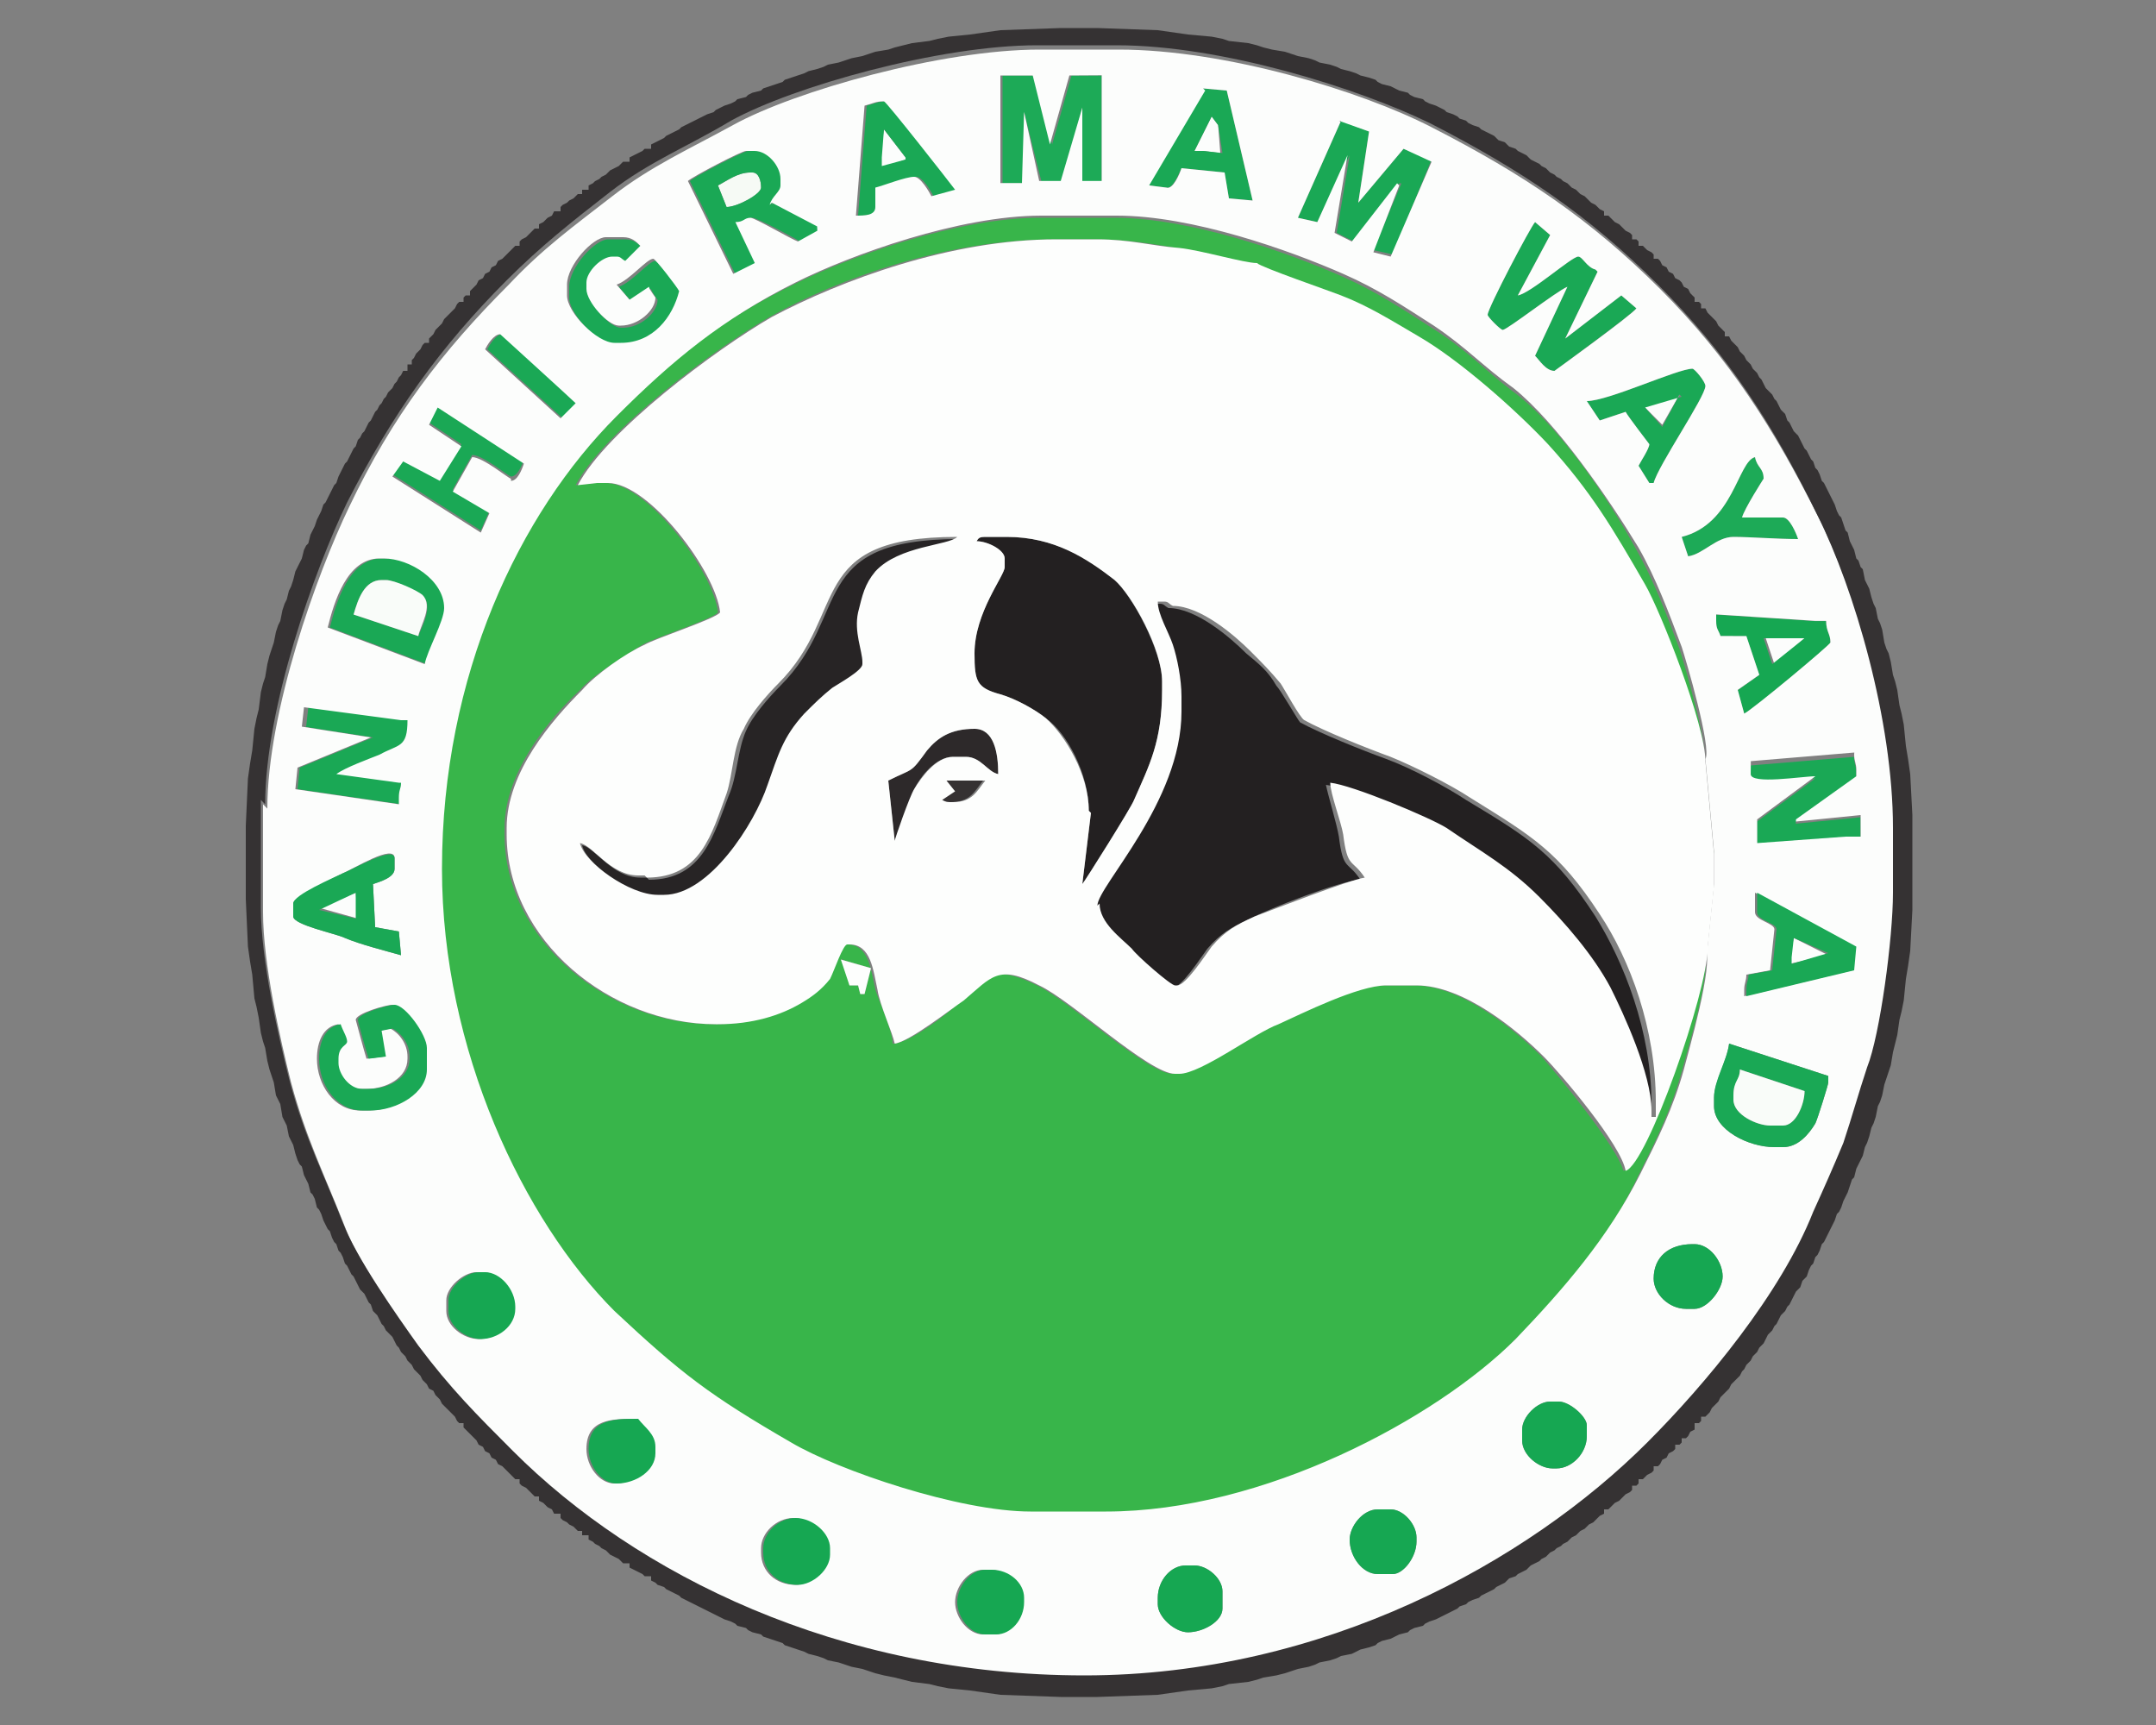 <?xml version="1.0" encoding="UTF-8"?>
<!DOCTYPE svg PUBLIC "-//W3C//DTD SVG 1.1//EN" "http://www.w3.org/Graphics/SVG/1.1/DTD/svg11.dtd">
<!-- Creator: CorelDRAW -->
<svg xmlns="http://www.w3.org/2000/svg" xml:space="preserve" width="1in" height="0.8in" style="shape-rendering:geometricPrecision; text-rendering:geometricPrecision; image-rendering:optimizeQuality; fill-rule:evenodd; clip-rule:evenodd"
viewBox="0 0 1 0.8"
 xmlns:xlink="http://www.w3.org/1999/xlink">
 <rect x="0" y="0" width="1" height="0.8" fill="#808080" stroke="none"/>
 <defs>
  <style type="text/css">
   <![CDATA[
    .fil7 {fill:#16A752}
    .fil2 {fill:#1AA855}
    .fil1 {fill:#1DAA57}
    .fil5 {fill:#232021}
    .fil10 {fill:#272425}
    .fil8 {fill:#2D292A}
    .fil9 {fill:#353132}
    .fil12 {fill:#353233}
    .fil4 {fill:#38B54A}
    .fil3 {fill:#F6FAF5}
    .fil6 {fill:#F9FCF9}
    .fil0 {fill:#FCFDFC}
    .fil11 {fill:#FDFEFD}
   ]]>
  </style>
 </defs>
 <g id="Layer_x0020_1">
  <g id="_93330664">
   <polygon id="_93410296" class="fil0" points="0.554,0.07 0.558,0.07 0.566,0.071 0.565,0.058 0.562,0.054 "/>
   <polygon id="_93410224" class="fil0" points="0.408,0.073 0.409,0.078 0.42,0.074 0.42,0.073 0.41,0.06 "/>
   <polygon id="_93410152" class="fil1" points="0.465,0.085 0.475,0.085 0.475,0.052 0.483,0.084 0.493,0.084 0.502,0.05 0.502,0.084 0.511,0.084 0.511,0.035 0.497,0.035 0.488,0.067 0.48,0.035 0.465,0.035 "/>
   <path id="_93410080" class="fil2" d="M0.41 0.06l0.01 0.013 0 0.001 -0.011 0.003 -0 -0.004 0.001 -0.013zm-0.008 -0.011l-0.004 0.051c0.004,-7.87402e-005 0.009,-0 0.009,-0.004l0 -0.009c0.004,-0.001 0.014,-0.005 0.018,-0.005 0.003,0 0.007,0.007 0.008,0.009l0.011 -0.003c-0.003,-0.004 -0.032,-0.041 -0.033,-0.041 -0.004,0 -0.005,0.001 -0.009,0.002z"/>
   <path id="_93410008" class="fil2" d="M0.562 0.054l0.003 0.004 0.002 0.013 -0.009 -0.001 -0.004 -0 0.008 -0.016zm-0.029 0.032l0.008 0.001c0.003,0.001 0.006,-0.007 0.007,-0.009l0.02 0.002 0.002 0.012 0.011 0.001 -0.012 -0.051 -0.011 -0.001 -0.026 0.044z"/>
   <path id="_93409936" class="fil3" d="M0.333 0.086l0.004 0.01c0.005,-0 0.016,-0.006 0.016,-0.009 0,-0.003 -0.001,-0.007 -0.004,-0.007l-0.001 0c-0.006,0 -0.011,0.004 -0.015,0.006z"/>
   <path id="_93388104" class="fil2" d="M0.333 0.086c0.004,-0.002 0.009,-0.006 0.015,-0.006l0.001 0c0.003,0 0.004,0.004 0.004,0.007 0,0.003 -0.011,0.009 -0.016,0.009l-0.004 -0.01zm-0.013 -0.002l0.021 0.043 0.01 -0.005 -0.009 -0.019c0.004,-0 0.004,-0.002 0.007,-0.002 0.002,0 0.019,0.009 0.022,0.011l0.009 -0.005 -9.84252e-005 -0.002 -0.021 -0.011 -0.001 0.001c0.001,-0.004 0.005,-0.006 0.005,-0.009l0 -0.003c0,-0.006 -0.006,-0.013 -0.012,-0.013l-0.004 0c-0.002,0 -0.025,0.012 -0.027,0.014z"/>
   <polygon id="_93388032" class="fil2" points="0.602,0.101 0.611,0.103 0.626,0.072 0.62,0.108 0.628,0.112 0.649,0.085 0.65,0.085 0.637,0.116 0.646,0.118 0.664,0.074 0.651,0.069 0.63,0.094 0.635,0.061 0.622,0.056 "/>
   <path id="_93387960" class="fil2" d="M0.69 0.146c0,0.001 0.006,0.007 0.007,0.007 0.002,0 0.025,-0.018 0.03,-0.02l-0.015 0.032c0.002,0.002 0.005,0.007 0.009,0.007 0,0 0.037,-0.027 0.038,-0.029l-0.007 -0.006 -0.026 0.02 0.015 -0.031 -0.001 -0.001c-0.004,-0.001 -0.006,-0.006 -0.008,-0.006 -0.003,0 -0.022,0.017 -0.028,0.018l0.015 -0.028 -0.007 -0.006c-0.002,0.002 -0.022,0.04 -0.022,0.043z"/>
   <path id="_93387888" class="fil2" d="M0.264 0.132l0 0.006c0,0.008 0.014,0.022 0.022,0.022l0.003 0c0.015,0 0.024,-0.012 0.027,-0.024 -0.001,-0.002 -0.011,-0.015 -0.012,-0.015 -0.003,0 -0.011,0.01 -0.017,0.012l0.006 0.007 0.009 -0.006c0,0.001 0.003,0.005 0.003,0.005 0,0.006 -0.008,0.013 -0.016,0.013l-0.001 0c-0.005,0 -0.015,-0.011 -0.015,-0.017l0 -0.003c0,-0.005 0.007,-0.012 0.012,-0.012l0.002 0c0.002,0 0.002,0.001 0.004,0.002l0.007 -0.007c-0.002,-0.002 -0.004,-0.004 -0.008,-0.004l-0.008 0c-0.006,0 -0.018,0.013 -0.018,0.022z"/>
   <path id="_93387816" class="fil2" d="M0.226 0.162l0.035 0.032 0.007 -0.007c-0.002,-0.002 -0.035,-0.032 -0.035,-0.032 -0.003,0 -0.006,0.005 -0.007,0.007z"/>
   <polygon id="_93387744" class="fil0" points="0.762,0.188 0.771,0.197 0.779,0.183 "/>
   <path id="_93387672" class="fil4" d="M0.39 0.445l0.014 0.004 -0.003 0.012 -0.002 -3.54331e-005 -0.001 -0.004 -0.004 -7.08661e-005 -0.003 -0.012zm0.401 -0.005c-0,0.02 -0.028,0.1 -0.038,0.103 -0.003,-0.011 -0.03,-0.044 -0.038,-0.053 -0.012,-0.012 -0.037,-0.033 -0.059,-0.033l-0.014 0c-0.013,0 -0.039,0.013 -0.05,0.018 -0.011,0.005 -0.036,0.023 -0.046,0.023l-0.002 0c-0.012,0 -0.048,-0.034 -0.063,-0.041 -0.02,-0.01 -0.023,-0.004 -0.035,0.007 -0.005,0.005 -0.024,0.02 -0.032,0.02 -0,-0.006 -0.006,-0.019 -0.008,-0.025 -0.002,-0.009 -0.003,-0.021 -0.013,-0.021l-0.001 0c-0.002,0 -0.006,0.012 -0.008,0.016 -0.003,0.005 -0.008,0.008 -0.013,0.011 -0.01,0.006 -0.023,0.01 -0.039,0.01l-0.001 0c-0.049,0 -0.097,-0.039 -0.097,-0.088l0 -0.003c0,-0.026 0.021,-0.051 0.035,-0.064 0.006,-0.007 0.021,-0.016 0.029,-0.021 0.005,-0.003 0.033,-0.012 0.035,-0.015 -0.002,-0.019 -0.033,-0.06 -0.052,-0.06l-0.005 -0 -0.009 0.001c0.013,-0.025 0.064,-0.063 0.09,-0.078 0.032,-0.018 0.083,-0.036 0.132,-0.036l0.019 0c0.015,0 0.025,0.002 0.038,0.004 0.01,0.001 0.03,0.007 0.036,0.007 0.002,0.002 0.034,0.013 0.039,0.015 0.013,0.005 0.024,0.012 0.036,0.019 0.019,0.011 0.046,0.034 0.06,0.05 0.02,0.022 0.03,0.039 0.045,0.065 0.007,0.012 0.028,0.065 0.028,0.082 0.003,-0.005 -0.009,-0.046 -0.011,-0.052 -0.006,-0.016 -0.012,-0.032 -0.02,-0.046 -0.013,-0.024 -0.037,-0.059 -0.058,-0.074 -0.013,-0.01 -0.021,-0.019 -0.037,-0.029 -0.014,-0.009 -0.026,-0.017 -0.042,-0.024 -0.025,-0.011 -0.07,-0.027 -0.105,-0.027l-0.035 0c-0.038,0 -0.088,0.018 -0.114,0.031 -0.035,0.017 -0.058,0.036 -0.083,0.062 -0.045,0.045 -0.081,0.12 -0.081,0.21 0,0.084 0.038,0.163 0.08,0.205 0.03,0.03 0.043,0.04 0.082,0.061 0.022,0.012 0.078,0.032 0.111,0.032l0.035 0c0.073,0 0.154,-0.043 0.19,-0.08 0.022,-0.022 0.044,-0.047 0.058,-0.077 0.008,-0.016 0.015,-0.03 0.02,-0.048 0.002,-0.008 0.015,-0.049 0.01,-0.056z"/>
   <path id="_93387600" class="fil2" d="M0.199 0.196l0.015 0.01 -0.01 0.016 -0.017 -0.009 -0.005 0.007 0.041 0.026 0.004 -0.009 -0.017 -0.01 0.009 -0.016c0.005,0 0.017,0.01 0.018,0.01 0.003,0 0.005,-0.005 0.006,-0.008l-0.04 -0.026 -0.004 0.008z"/>
   <path id="_93387528" class="fil2" d="M0.779 0.183l-0.008 0.015 -0.008 -0.009 0.017 -0.005zm-0.043 0.003l0.006 0.009 0.012 -0.004c0.001,0.002 0.011,0.015 0.011,0.015 0,0.002 -0.004,0.008 -0.005,0.01l0.005 0.008 0.002 0c0.002,-0.008 0.024,-0.04 0.024,-0.045 0,-0.002 -0.005,-0.008 -0.006,-0.008 -0.007,0 -0.039,0.015 -0.049,0.015z"/>
   <path id="_93387456" class="fil1" d="M0.78 0.249l0.003 0.009c0.007,-0.001 0.013,-0.009 0.021,-0.009 0.008,-0 0.02,0.001 0.03,0.001 -0.001,-0.003 -0.004,-0.01 -0.007,-0.01l-0.019 0c0.001,-0.004 0.01,-0.018 0.01,-0.018 0,-0.005 -0.003,-0.005 -0.004,-0.01 -0.008,0.002 -0.01,0.031 -0.034,0.037z"/>
   <path id="_93387384" class="fil5" d="M0.453 0.251c0.005,0 0.013,0.004 0.013,0.008l0 0.004c0,0.004 -0.014,0.021 -0.014,0.04 0,0.013 0.001,0.016 0.012,0.019 0.007,0.002 0.016,0.007 0.021,0.011 0.01,0.007 0.02,0.026 0.02,0.043l0.001 0.001 -0.004 0.033c0.001,-0.001 0.023,-0.036 0.024,-0.039 0.007,-0.016 0.013,-0.027 0.013,-0.051l0 -0.004c0,-0.014 -0.014,-0.04 -0.022,-0.047 -0.012,-0.01 -0.028,-0.02 -0.05,-0.02l-0.009 0c-0.003,0 -0.004,0 -0.005,0.002z"/>
   <path id="_93387312" class="fil2" d="M0.194 0.295l-0.03 -0.01c0.002,-0.007 0.005,-0.016 0.013,-0.016l0.002 0c0.004,0 0.014,0.005 0.017,0.007 0.005,0.005 -0,0.014 -0.002,0.019zm-0.041 -0.004l0.045 0.017c0.001,-0.006 0.009,-0.02 0.009,-0.026 0,-0.013 -0.016,-0.023 -0.028,-0.023l-0.002 0c-0.015,0 -0.021,0.02 -0.024,0.032z"/>
   <path id="_93387240" class="fil6" d="M0.194 0.295c0.001,-0.005 0.007,-0.014 0.002,-0.019 -0.002,-0.002 -0.013,-0.007 -0.017,-0.007l-0.002 0c-0.008,0 -0.011,0.009 -0.013,0.016l0.03 0.01z"/>
   <polygon id="_93356848" class="fil0" points="0.823,0.308 0.837,0.296 0.819,0.296 "/>
   <path id="_93356776" class="fil7" d="M0.819 0.296l0.018 -0 -0.015 0.012 -0.004 -0.012zm-0.023 -0.008c0,0.004 0.001,0.004 0.002,0.007l0.012 5.11811e-005 0.006 0.018 -0.01 0.007 0.003 0.011c0.004,-0.002 0.04,-0.032 0.04,-0.033 0,-0.004 -0.002,-0.005 -0.002,-0.01l-0.005 0 -0.046 -0.003 0 0.003z"/>
   <path id="_93356704" class="fil2" d="M0.141 0.337l0.032 0.005 -0.034 0.014 -0.001 0.01 0.048 0.007 0 -0.003c0,-0.003 0.001,-0.004 0.001,-0.007l-0.029 -0.004c0.003,-0.003 0.014,-0.007 0.02,-0.009 0.01,-0.004 0.013,-0.002 0.013,-0.016l-0.003 0 -0.045 -0.006 -0.001 0.009z"/>
   <path id="_93356632" class="fil8" d="M0.412 0.362l0.003 0.028c0,-0 0.008,-0.02 0.009,-0.024 0.003,-0.006 0.01,-0.015 0.018,-0.015l0.006 0c0.007,0 0.01,0.007 0.015,0.008 0,-0.01 -0.002,-0.021 -0.011,-0.021 -0.011,0 -0.017,0.004 -0.022,0.01 -0.008,0.011 -0.006,0.008 -0.018,0.014z"/>
   <path id="_93356560" class="fil9" d="M0.438 0.362l0.004 0.005 -0.006 0.004c0.002,0.001 0.002,0.001 0.005,0.001 0.009,0 0.011,-0.005 0.015,-0.01l-0.018 0z"/>
   <path id="_93356488" class="fil2" d="M0.812 0.354l-4.33071e-005 0.006c0,0.006 0.024,0.001 0.03,0.001l-0.027 0.02 3.93701e-006 0.011 0.041 -0.003 0.007 0 -1.9685e-005 -0.01 -0.03 0.003 -0 -0.001 0.028 -0.02 0 -0.003c0,-0.003 -0.001,-0.004 -0.001,-0.007l-0.048 0.004z"/>
   <path id="_93356416" class="fil10" d="M0.3 0.407l-0.003 0c-0.013,0 -0.021,-0.014 -0.027,-0.015 0.002,0.009 0.023,0.024 0.036,0.024l0.003 0c0.021,0 0.042,-0.033 0.048,-0.051 0.005,-0.015 0.006,-0.023 0.017,-0.033 0.005,-0.005 0.008,-0.008 0.013,-0.012 0.003,-0.002 0.014,-0.008 0.014,-0.011l0 -0.001c0,-0.005 -0.004,-0.014 -0.002,-0.023 0.002,-0.009 0.003,-0.014 0.008,-0.019 0.011,-0.013 0.033,-0.012 0.038,-0.016 -0.071,0 -0.05,0.035 -0.083,0.068 -0.005,0.005 -0.013,0.014 -0.016,0.021 -0.004,0.009 -0.004,0.021 -0.008,0.03 -0.007,0.018 -0.012,0.039 -0.037,0.039z"/>
   <path id="_93356344" class="fil5" d="M0.547 0.323l0 0.007c0,0.042 -0.039,0.081 -0.039,0.09 0,0.009 0.01,0.016 0.015,0.021 0.003,0.003 0.018,0.017 0.02,0.017l0.001 0c0.004,0 0.013,-0.014 0.016,-0.018 0.006,-0.007 0.011,-0.01 0.02,-0.014 0.007,-0.004 0.043,-0.018 0.051,-0.018 -0.006,-0.009 -0.008,-0.004 -0.01,-0.02 -0.001,-0.006 -0.005,-0.019 -0.006,-0.024 0.01,0.001 0.046,0.016 0.054,0.021 0.017,0.01 0.03,0.018 0.043,0.032 0.012,0.012 0.025,0.027 0.033,0.042 0.006,0.012 0.019,0.04 0.019,0.057l0 0.003 0.002 0 0 -0.007c0,-0.034 -0.013,-0.066 -0.026,-0.087 -0.019,-0.029 -0.03,-0.036 -0.06,-0.054 -0.009,-0.006 -0.026,-0.015 -0.037,-0.019 -0.011,-0.004 -0.031,-0.012 -0.04,-0.017 -0.001,-0.001 -0.009,-0.015 -0.011,-0.017 -0.004,-0.007 -0.008,-0.01 -0.014,-0.015 -0.007,-0.007 -0.023,-0.021 -0.036,-0.021 -0.002,-0.001 -0.002,-0.002 -0.004,-0.002l-0.003 0c0,0.005 0.005,0.014 0.007,0.02 0.002,0.006 0.004,0.016 0.004,0.024z"/>
   <polygon id="_93356272" class="fil0" points="0.148,0.421 0.166,0.426 0.165,0.414 "/>
   <path id="_93356200" class="fil0" d="M0.537 0.744l0 -0.003c0,-0.008 0.006,-0.015 0.013,-0.015l0.004 0c0.006,0 0.013,0.006 0.013,0.012l0 0.008c0,0.006 -0.009,0.011 -0.016,0.011 -0.006,0 -0.014,-0.007 -0.014,-0.013zm-0.094 -0.001c0,-0.007 0.006,-0.015 0.013,-0.015l0.003 0c0.008,0 0.015,0.006 0.015,0.013l0 0.002c0,0.008 -0.006,0.015 -0.013,0.015l-0.005 0c-0.007,0 -0.013,-0.008 -0.013,-0.015zm-0.09 -0.023l0 -0.002c0,-0.007 0.007,-0.014 0.015,-0.014 0.008,0 0.016,0.007 0.016,0.014l0 0.003c0,0.007 -0.008,0.014 -0.015,0.014 -0.009,0 -0.016,-0.006 -0.016,-0.015zm0.273 -0.006c0,-0.006 0.006,-0.014 0.013,-0.014l0.006 0c0.006,0 0.012,0.007 0.012,0.013l0 0.002c0,0.007 -0.006,0.015 -0.011,0.015l-0.007 0c-0.007,0 -0.013,-0.008 -0.013,-0.016zm-0.354 -0.042c0,-0.014 0.012,-0.014 0.023,-0.014 0.003,0.004 0.008,0.007 0.008,0.013l0 0.003c0,0.008 -0.009,0.014 -0.018,0.014 -0.007,0 -0.013,-0.008 -0.013,-0.016zm0.45 0.009l-0.002 0c-0.006,0 -0.014,-0.006 -0.014,-0.013l0 -0.005c0,-0.006 0.007,-0.013 0.013,-0.013l0.004 0c0.005,0 0.013,0.007 0.013,0.011l0 0.005c0,0.008 -0.007,0.015 -0.014,0.015zm-0.5 -0.06c-0.007,0 -0.015,-0.006 -0.015,-0.013l0 -0.005c0,-0.006 0.008,-0.013 0.014,-0.013l0.003 0c0.007,0 0.014,0.008 0.014,0.016l0 0.001c0,0.008 -0.008,0.014 -0.016,0.014zm0.564 -0.014l-0.004 0c-0.008,0 -0.015,-0.007 -0.015,-0.014 0,-0.01 0.007,-0.016 0.018,-0.016l0.001 0c0.007,0 0.013,0.008 0.013,0.015 0,0.006 -0.007,0.015 -0.013,0.015zm0.041 -0.075l-0.004 0c-0.012,0 -0.028,-0.008 -0.028,-0.019l0 -0.004c0,-0.007 0.006,-0.017 0.007,-0.025l0.046 0.015 0 0.003c0,0.001 -0.005,0.017 -0.006,0.019 -0.003,0.005 -0.008,0.011 -0.015,0.011zm-0.645 -0.066c0.005,0 0.015,0.014 0.015,0.02l0 0.01c0,0.011 -0.014,0.019 -0.026,0.019l-0.004 0c-0.012,0 -0.02,-0.012 -0.02,-0.024 0,-0.008 0.003,-0.015 0.01,-0.016 0.001,0.003 0.003,0.006 0.003,0.008 0,0.002 -0.004,0.002 -0.004,0.008l0 0.002c0,0.005 0.005,0.012 0.011,0.012l0.003 0c0.009,0 0.019,-0.005 0.019,-0.014l0 -0.001c0,-0.006 -0.004,-0.011 -0.008,-0.013l-0.005 0.001 0.002 0.012 -0.008 0.001c-0.001,-0.003 -0.005,-0.018 -0.005,-0.018 3.54331e-005,-0.003 0.014,-0.007 0.017,-0.007zm0.632 -0.043l0 -0.009 0.046 0.025 -0.001 0.011 -0.05 0.012 0 -0.003c0,-0.003 0.001,-0.004 0.001,-0.007l0.011 -0.002 0.002 -0.019c0,-0.003 -0.009,-0.004 -0.009,-0.008zm-0.641 -0.013l0.001 0.02 0.011 0.002 0.001 0.011c-0.007,-0.002 -0.019,-0.005 -0.026,-0.008 -0.004,-0.002 -0.024,-0.006 -0.024,-0.01l0 -0.006c0,-0.003 0.019,-0.012 0.023,-0.014 0.005,-0.002 0.024,-0.014 0.024,-0.007l0 0.005c0,0.004 -0.007,0.006 -0.01,0.007zm0.687 -0.06c0,0.003 0.001,0.004 0.001,0.007l0 0.003 -0.028 0.02 0 0.001 0.03 -0.003 1.9685e-005 0.01 -0.007 0 -0.041 0.003 -3.93701e-006 -0.011 0.027 -0.02c-0.006,-0 -0.03,0.004 -0.03,-0.001l4.33071e-005 -0.006 0.048 -0.004zm-0.069 0.09c0.004,0.007 -0.008,0.048 -0.01,0.056 -0.005,0.018 -0.012,0.032 -0.02,0.048 -0.015,0.03 -0.036,0.054 -0.058,0.077 -0.037,0.037 -0.117,0.08 -0.19,0.08l-0.035 0c-0.033,0 -0.089,-0.019 -0.111,-0.032 -0.038,-0.022 -0.051,-0.032 -0.082,-0.061 -0.042,-0.042 -0.08,-0.121 -0.08,-0.205 0,-0.09 0.036,-0.165 0.081,-0.21 0.026,-0.026 0.049,-0.045 0.083,-0.062 0.026,-0.013 0.076,-0.031 0.114,-0.031l0.035 0c0.035,0 0.08,0.016 0.105,0.027 0.016,0.007 0.028,0.015 0.042,0.024 0.015,0.01 0.023,0.019 0.037,0.029 0.02,0.016 0.044,0.051 0.058,0.074 0.008,0.014 0.014,0.03 0.02,0.046 0.002,0.006 0.014,0.047 0.011,0.052l0.004 0.043 0 0.015 -0.003 0.029zm-0.605 -0.077c-0,0.003 -0.001,0.003 -0.001,0.007l0 0.003 -0.048 -0.007 0.001 -0.01 0.034 -0.014 -0.032 -0.005 0.001 -0.009 0.045 0.006 0.003 -0c0,0.013 -0.004,0.011 -0.013,0.016 -0.005,0.002 -0.016,0.006 -0.02,0.009l0.029 0.004zm0.624 -0.068l-0.012 -5.11811e-005c-0.001,-0.003 -0.002,-0.003 -0.002,-0.007l0 -0.003 0.046 0.003 0.005 -0c0,0.005 0.002,0.006 0.002,0.01 0,0.001 -0.036,0.031 -0.04,0.033l-0.003 -0.011 0.01 -0.007 -0.006 -0.018zm-0.658 -0.004c0.003,-0.012 0.009,-0.032 0.024,-0.032l0.002 0c0.012,0 0.028,0.01 0.028,0.023 0,0.006 -0.008,0.02 -0.009,0.026l-0.045 -0.017zm0.628 -0.042c0.024,-0.006 0.026,-0.035 0.034,-0.037 0.001,0.005 0.004,0.005 0.004,0.01 0,0 -0.009,0.014 -0.01,0.018l0.019 0c0.003,0 0.006,0.007 0.007,0.01 -0.01,0 -0.022,-0.001 -0.03,-0.001 -0.008,0 -0.014,0.008 -0.021,0.009l-0.003 -0.009zm-0.543 -0.027c-0.001,0 -0.013,-0.01 -0.018,-0.01l-0.009 0.016 0.017 0.01 -0.004 0.009 -0.041 -0.026 0.005 -0.007 0.017 0.009 0.01 -0.016 -0.015 -0.01 0.004 -0.008 0.04 0.026c-0.001,0.003 -0.003,0.008 -0.006,0.008zm0.499 -0.036c0.01,-0 0.042,-0.015 0.049,-0.015 0.001,0 0.006,0.006 0.006,0.008 0,0.005 -0.022,0.037 -0.024,0.045l-0.002 0 -0.005 -0.008c0.001,-0.002 0.005,-0.008 0.005,-0.01 0,-0 -0.01,-0.013 -0.011,-0.015l-0.012 0.004 -0.006 -0.009zm-0.511 -0.024c0.001,-0.002 0.004,-0.007 0.007,-0.007 0,0 0.033,0.03 0.035,0.032l-0.007 0.007 -0.035 -0.032zm0.038 -0.03c0,-0.009 0.012,-0.022 0.018,-0.022l0.008 0c0.004,0 0.006,0.002 0.008,0.004l-0.007 0.007c-0.002,-0.001 -0.002,-0.002 -0.004,-0.002l-0.002 0c-0.005,0 -0.012,0.007 -0.012,0.012l0 0.003c0,0.006 0.01,0.017 0.015,0.017l0.001 0c0.008,0 0.016,-0.007 0.016,-0.013 0,-8.66142e-005 -0.003,-0.004 -0.003,-0.005l-0.009 0.006 -0.006 -0.007c0.006,-0.002 0.014,-0.012 0.017,-0.012 0.001,0 0.011,0.013 0.012,0.015 -0.003,0.012 -0.012,0.024 -0.027,0.024l-0.003 0c-0.008,0 -0.022,-0.014 -0.022,-0.022l0 -0.006zm0.427 0.014c0,-0.003 0.02,-0.041 0.022,-0.043l0.007 0.006 -0.015 0.028c0.006,-0.001 0.025,-0.018 0.028,-0.018 0.002,0 0.004,0.005 0.008,0.006l0.001 0.001 -0.015 0.031 0.026 -0.02 0.007 0.006c-0.002,0.003 -0.038,0.029 -0.038,0.029 -0.004,0 -0.007,-0.005 -0.009,-0.007l0.015 -0.032c-0.005,0.002 -0.028,0.02 -0.03,0.02 -0.001,0 -0.007,-0.006 -0.007,-0.007zm-0.371 -0.062c0.002,-0.002 0.025,-0.014 0.027,-0.014l0.004 0c0.006,0 0.012,0.007 0.012,0.013l0 0.003c0,0.003 -0.004,0.005 -0.005,0.009l0.001 -0.001 0.021 0.011 9.84252e-005 0.002 -0.009 0.005c-0.003,-0.001 -0.02,-0.011 -0.022,-0.011 -0.003,0 -0.003,0.002 -0.007,0.002l0.009 0.019 -0.01 0.005 -0.021 -0.043zm0.082 -0.035c0.004,-0.001 0.005,-0.002 0.009,-0.002 0.001,0 0.03,0.037 0.033,0.041l-0.011 0.003c-0.001,-0.002 -0.005,-0.009 -0.008,-0.009 -0.004,0 -0.014,0.004 -0.018,0.005l0 0.009c0,0.004 -0.005,0.004 -0.009,0.004l0.004 -0.051zm0.157 -0.008l0.011 0.001 0.012 0.051 -0.011 -0.001 -0.002 -0.012 -0.02 -0.002c-0.001,0.003 -0.004,0.01 -0.007,0.009l-0.008 -0.001 0.026 -0.044zm0.063 0.015l0.014 0.005 -0.005 0.033 0.021 -0.025 0.013 0.006 -0.019 0.044 -0.008 -0.002 0.012 -0.031 -0.001 -0.001 -0.021 0.027 -0.008 -0.004 0.006 -0.036 -0.014 0.031 -0.009 -0.002 0.02 -0.045zm-0.157 -0.021l0.015 0 0.008 0.032 0.009 -0.032 0.015 -9.05512e-005 0 0.049 -0.009 0 0 -0.034 -0.01 0.034 -0.01 0 -0.007 -0.032 -0.001 0.033 -0.01 0 0 -0.05zm-0.342 0.338l0 0.05c0,0.024 0.008,0.059 0.013,0.079 0.007,0.026 0.016,0.044 0.025,0.067 0.006,0.016 0.025,0.043 0.035,0.057 0.015,0.02 0.027,0.032 0.044,0.049 0.057,0.057 0.151,0.104 0.265,0.104 0.11,0 0.205,-0.053 0.261,-0.108 0.027,-0.027 0.061,-0.069 0.077,-0.107 0.005,-0.011 0.009,-0.021 0.014,-0.032 0.004,-0.011 0.007,-0.023 0.011,-0.035 0.006,-0.015 0.012,-0.06 0.012,-0.081l0 -0.03c0,-0.05 -0.018,-0.111 -0.035,-0.145 -0.021,-0.042 -0.042,-0.075 -0.074,-0.107 -0.032,-0.032 -0.063,-0.053 -0.106,-0.075 -0.033,-0.017 -0.096,-0.036 -0.145,-0.036l-0.037 0c-0.045,0 -0.113,0.019 -0.142,0.035 -0.02,0.011 -0.038,0.019 -0.056,0.033 -0.018,0.014 -0.032,0.024 -0.048,0.041 -0.031,0.031 -0.054,0.061 -0.074,0.103 -0.015,0.031 -0.038,0.095 -0.038,0.14z"/>
   <path id="_93356128" class="fil2" d="M0.165 0.414l0 0.012 -0.017 -0.004 0.017 -0.008zm0.008 -0.004c0.003,-0.001 0.01,-0.003 0.01,-0.007l0 -0.005c0,-0.006 -0.019,0.005 -0.024,0.007 -0.004,0.002 -0.023,0.01 -0.023,0.014l0 0.006c0,0.004 0.02,0.008 0.024,0.01 0.007,0.003 0.019,0.006 0.026,0.008l-0.001 -0.011 -0.011 -0.002 -0.001 -0.02z"/>
   <polygon id="_93356056" class="fil0" points="0.83,0.444 0.83,0.447 0.848,0.443 0.832,0.435 "/>
   <path id="_93355984" class="fil2" d="M0.832 0.435l0.016 0.007 -0.017 0.005 -0 -0.003 0.001 -0.009zm-0.021 0.017c-0,0.003 -0.001,0.003 -0.001,0.007l0 0.003 0.05 -0.012 0.001 -0.011 -0.046 -0.025 -0 0.009c0,0.004 0.009,0.005 0.009,0.008l-0.002 0.019 -0.011 0.002z"/>
   <polygon id="_93355912" class="fil11" points="0.39,0.445 0.394,0.457 0.398,0.457 0.399,0.461 0.401,0.461 0.404,0.449 "/>
   <path id="_93331552" class="fil2" d="M0.827 0.522l-0.006 0c-0.006,0 -0.017,-0.005 -0.017,-0.012l0 -0.002c0,-0.006 0.003,-0.007 0.003,-0.012l0.03 0.01c-0,0.006 -0.004,0.016 -0.01,0.016zm0 0.01c0.007,0 0.012,-0.006 0.015,-0.011 0.001,-0.002 0.006,-0.018 0.006,-0.019l0 -0.003 -0.046 -0.015c-0.001,0.008 -0.007,0.017 -0.007,0.025l0 0.004c0,0.011 0.016,0.019 0.028,0.019l0.004 0z"/>
   <path id="_93331480" class="fil2" d="M0.157 0.493l0 -0.002c0,-0.006 0.004,-0.006 0.004,-0.008 0,-0.002 -0.002,-0.005 -0.003,-0.008 -0.007,0.001 -0.01,0.008 -0.01,0.016 0,0.012 0.008,0.024 0.02,0.024l0.004 0c0.012,0 0.026,-0.008 0.026,-0.019l0 -0.01c0,-0.006 -0.01,-0.02 -0.015,-0.02 -0.003,0 -0.017,0.004 -0.017,0.007 -7.87402e-006,0.001 0.004,0.015 0.005,0.018l0.008 -0.001 -0.002 -0.012 0.005 -0.001c0.004,0.002 0.008,0.007 0.008,0.013l0 0.001c0,0.009 -0.01,0.014 -0.019,0.014l-0.003 0c-0.006,0 -0.011,-0.007 -0.011,-0.012z"/>
   <path id="_93331408" class="fil11" d="M0.457 0.362c-0.004,0.005 -0.006,0.01 -0.015,0.01 -0.003,0 -0.003,-0 -0.005,-0.001l0.006 -0.004 -0.004 -0.005 0.018 -0zm-0.045 0c0.012,-0.006 0.01,-0.003 0.018,-0.014 0.005,-0.006 0.011,-0.01 0.022,-0.01 0.009,0 0.011,0.011 0.011,0.021 -0.005,-0.001 -0.008,-0.008 -0.015,-0.008l-0.006 0c-0.008,0 -0.015,0.01 -0.018,0.015 -0.002,0.003 -0.009,0.023 -0.009,0.024l-0.003 -0.028zm0.097 0.058c0,-0.009 0.039,-0.048 0.039,-0.09l0 -0.007c0,-0.008 -0.002,-0.018 -0.004,-0.024 -0.002,-0.006 -0.007,-0.014 -0.007,-0.02l0.003 0c0.002,0 0.002,0.001 0.004,0.002 0.013,0 0.029,0.014 0.036,0.021 0.005,0.005 0.009,0.009 0.014,0.015 0.002,0.003 0.009,0.016 0.011,0.017 0.009,0.005 0.029,0.013 0.04,0.017 0.01,0.004 0.028,0.013 0.037,0.019 0.029,0.018 0.041,0.025 0.06,0.054 0.014,0.021 0.026,0.053 0.026,0.087l0 0.007 -0.002 0 0 -0.003c0,-0.017 -0.013,-0.045 -0.019,-0.057 -0.008,-0.015 -0.021,-0.03 -0.033,-0.042 -0.014,-0.014 -0.027,-0.021 -0.043,-0.032 -0.008,-0.005 -0.044,-0.02 -0.054,-0.021 0,0.005 0.005,0.018 0.006,0.024 0.002,0.016 0.004,0.011 0.01,0.02 -0.007,0.001 -0.043,0.015 -0.051,0.018 -0.009,0.004 -0.014,0.007 -0.02,0.014 -0.003,0.004 -0.012,0.018 -0.016,0.018l-0.001 0c-0.002,0 -0.018,-0.014 -0.02,-0.017 -0.005,-0.005 -0.015,-0.012 -0.015,-0.021zm-0.043 -0.161c0,-0.004 -0.008,-0.008 -0.013,-0.008 0.001,-0.002 0.002,-0.002 0.005,-0.002l0.009 0c0.022,0 0.037,0.01 0.05,0.02 0.008,0.007 0.022,0.032 0.022,0.047l0 0.004c0,0.024 -0.006,0.035 -0.013,0.051 -0.001,0.003 -0.023,0.038 -0.024,0.039l0.004 -0.033 -0.001 -0.001c0,-0.017 -0.011,-0.035 -0.02,-0.043 -0.005,-0.004 -0.014,-0.009 -0.021,-0.011 -0.011,-0.003 -0.012,-0.006 -0.012,-0.019 0,-0.019 0.014,-0.036 0.014,-0.04l0 -0.004zm-0.166 0.148c0.025,0 0.03,-0.02 0.037,-0.039 0.003,-0.009 0.003,-0.022 0.008,-0.03 0.003,-0.007 0.011,-0.016 0.016,-0.021 0.033,-0.033 0.012,-0.068 0.083,-0.068 -0.004,0.004 -0.027,0.004 -0.038,0.016 -0.005,0.006 -0.006,0.011 -0.008,0.019 -0.002,0.009 0.002,0.018 0.002,0.023l0 0.001c0,0.003 -0.011,0.009 -0.014,0.011 -0.005,0.004 -0.008,0.007 -0.013,0.012 -0.01,0.011 -0.012,0.019 -0.017,0.033 -0.006,0.018 -0.027,0.051 -0.048,0.051l-0.003 0c-0.013,0 -0.034,-0.015 -0.036,-0.024 0.006,0.001 0.014,0.015 0.027,0.015l0.003 0zm0.492 0.033l0.003 -0.029 -0 -0.015 -0.004 -0.043c-0,-0.017 -0.021,-0.07 -0.028,-0.082 -0.015,-0.026 -0.025,-0.043 -0.045,-0.065 -0.015,-0.016 -0.041,-0.039 -0.06,-0.05 -0.012,-0.007 -0.023,-0.014 -0.036,-0.019 -0.005,-0.002 -0.037,-0.013 -0.039,-0.015 -0.006,0 -0.026,-0.006 -0.036,-0.007 -0.013,-0.001 -0.023,-0.004 -0.038,-0.004l-0.019 0c-0.049,0 -0.1,0.019 -0.132,0.036 -0.026,0.015 -0.077,0.053 -0.09,0.078l0.009 -0.001 0.005 0c0.019,0 0.05,0.041 0.052,0.06 -0.002,0.003 -0.03,0.012 -0.035,0.015 -0.009,0.004 -0.023,0.014 -0.029,0.021 -0.014,0.014 -0.035,0.038 -0.035,0.064l0 0.003c0,0.049 0.048,0.088 0.097,0.088l0.001 0c0.016,0 0.029,-0.004 0.039,-0.01 0.005,-0.003 0.009,-0.006 0.013,-0.011 0.002,-0.004 0.006,-0.016 0.008,-0.016l0.001 0c0.01,0 0.011,0.012 0.013,0.021 0.001,0.007 0.007,0.02 0.008,0.025 0.007,-0.001 0.026,-0.016 0.032,-0.02 0.013,-0.011 0.016,-0.017 0.035,-0.007 0.015,0.007 0.051,0.041 0.063,0.041l0.002 0c0.01,0 0.035,-0.019 0.046,-0.023 0.011,-0.005 0.037,-0.018 0.05,-0.018l0.014 0c0.022,0 0.047,0.021 0.059,0.033 0.008,0.008 0.036,0.041 0.038,0.053 0.01,-0.003 0.038,-0.083 0.038,-0.103z"/>
   <path id="_93331336" class="fil6" d="M0.827 0.522c0.006,0 0.01,-0.01 0.01,-0.016l-0.03 -0.01c-0,0.005 -0.003,0.005 -0.003,0.012l0 0.002c0,0.007 0.011,0.012 0.017,0.012l0.006 0z"/>
   <path id="_93331264" class="fil7" d="M0.786 0.607c0.006,0 0.013,-0.009 0.013,-0.015 0,-0.007 -0.006,-0.015 -0.013,-0.015l-0.001 0c-0.011,0 -0.018,0.006 -0.018,0.016 0,0.007 0.007,0.014 0.015,0.014l0.004 0z"/>
   <path id="_93331192" class="fil7" d="M0.223 0.621c0.008,0 0.016,-0.006 0.016,-0.014l0 -0.001c0,-0.008 -0.007,-0.016 -0.014,-0.016l-0.003 0c-0.006,0 -0.014,0.007 -0.014,0.013l0 0.005c0,0.007 0.008,0.013 0.015,0.013z"/>
   <path id="_93331120" class="fil7" d="M0.273 0.672c0,0.008 0.006,0.016 0.013,0.016 0.009,0 0.018,-0.006 0.018,-0.014l0 -0.003c0,-0.006 -0.005,-0.009 -0.008,-0.013 -0.011,0 -0.023,-0 -0.023,0.014z"/>
   <path id="_93331048" class="fil7" d="M0.722 0.681c0.007,0 0.014,-0.007 0.014,-0.015l0 -0.005c0,-0.004 -0.008,-0.011 -0.013,-0.011l-0.004 0c-0.006,0 -0.013,0.007 -0.013,0.013l0 0.005c0,0.007 0.008,0.013 0.014,0.013l0.002 0z"/>
   <path id="_93330976" class="fil7" d="M0.626 0.714c0,0.008 0.006,0.016 0.013,0.016l0.007 0c0.005,0 0.011,-0.008 0.011,-0.015l0 -0.002c0,-0.006 -0.006,-0.013 -0.012,-0.013l-0.006 0c-0.007,0 -0.013,0.008 -0.013,0.014z"/>
   <path id="_93330904" class="fil7" d="M0.354 0.72c0,0.009 0.007,0.015 0.016,0.015 0.007,0 0.015,-0.007 0.015,-0.014l0 -0.003c0,-0.007 -0.008,-0.014 -0.016,-0.014 -0.008,0 -0.015,0.007 -0.015,0.014l0 0.002z"/>
   <path id="_93330832" class="fil7" d="M0.537 0.744c0,0.006 0.008,0.013 0.014,0.013 0.007,0 0.016,-0.005 0.016,-0.011l0 -0.008c0,-0.006 -0.007,-0.012 -0.013,-0.012l-0.004 0c-0.007,0 -0.013,0.007 -0.013,0.015l0 0.003z"/>
   <path id="_93330760" class="fil7" d="M0.444 0.743c0,0.007 0.006,0.015 0.013,0.015l0.005 0c0.007,0 0.013,-0.007 0.013,-0.015l0 -0.002c0,-0.007 -0.007,-0.013 -0.015,-0.013l-0.003 0c-0.007,0 -0.013,0.008 -0.013,0.015z"/>
   <path id="_93330688" class="fil12" d="M0.123 0.373c0,-0.045 0.023,-0.109 0.038,-0.14 0.021,-0.041 0.043,-0.072 0.074,-0.103 0.016,-0.016 0.03,-0.027 0.048,-0.041 0.018,-0.014 0.036,-0.021 0.056,-0.033 0.029,-0.016 0.097,-0.035 0.142,-0.035l0.037 0c0.049,0 0.112,0.02 0.145,0.036 0.043,0.022 0.074,0.043 0.106,0.075 0.032,0.032 0.053,0.064 0.074,0.107 0.017,0.034 0.035,0.095 0.035,0.145l0 0.03c0,0.021 -0.006,0.066 -0.012,0.081 -0.004,0.012 -0.007,0.023 -0.011,0.035 -0.005,0.012 -0.009,0.021 -0.014,0.032 -0.015,0.038 -0.05,0.08 -0.077,0.107 -0.055,0.055 -0.15,0.108 -0.261,0.108 -0.114,0 -0.208,-0.047 -0.265,-0.104 -0.017,-0.017 -0.029,-0.029 -0.044,-0.049 -0.01,-0.014 -0.029,-0.041 -0.035,-0.057 -0.009,-0.023 -0.018,-0.04 -0.025,-0.067 -0.005,-0.02 -0.013,-0.055 -0.013,-0.079l0 -0.05zm0.341 -0.359l-0.007 0.001 -0.007 0.001 -0.01 0.001 -0.005 0.001 -0.004 0.001 -0.008 0.001 -0.004 0.001 -0.004 0.001 -0.003 0.001 -0.006 0.001 -0.003 0.001 -0.003 0.001 -0.005 0.001 -0.003 0.001 -0.003 0.001 -0.005 0.001 -0.002 0.001 -0.003 0.001 -0.004 0.001 -0.002 0.001 -0.003 0.001 -0.003 0.001 -0.003 0.001 -0.001 0.001 -0.003 0.001 -0.003 0.001 -0.003 0.001 -0.001 0.001 -0.004 0.001 -0.002 0.001 -0.001 0.001 -0.004 0.001 -0.001 0.001 -0.002 0.001 -0.003 0.001 -0.002 0.001 -0.002 0.001 -0.001 0.001 -0.003 0.001 -0.002 0.001 -0.002 0.001 -0.002 0.001 -0.002 0.001 -0.002 0.001 -0.002 0.001 -0.001 0.001 -0.002 0.001 -0.002 0.001 -0.002 0.001 -0.001 0.001 -0.002 0.001 -0.002 0.001 -0.002 0.001 0 0.002 -0.003 0 -0.001 0.001 -0.002 0.001 -0.002 0.001 -0.002 0.001 0 0.002 -0.003 0 -0.001 0.001 -0.001 0.001 -0.002 0.001 -0.002 0.001 -0.001 0.001 -0.001 0.001 -0.002 0.001 -0.001 0.001 -0.002 0.001 -0.001 0.001 -0.002 0.001 0 0.002 -0.003 0 0 0.002 -0.002 0 -0.001 0.001 -0.001 0.001 -0.002 0.001 -0.001 0.001 -0.002 0.001 -0.001 0.001 0 0.002 -0.003 0 -0.001 0.002 -0.002 0.001 -0.001 0.001 -0.001 0.001 -0.002 0.001 0 0.002 -0.002 0 -0.001 0.001 -0.001 0.001 -0.001 0.001 -0.001 0.001 -0.002 0.001 -0.001 0.001 0 0.002 -0.002 0 -0.001 0.001 -0.001 0.001 -0.001 0.001 -0.001 0.001 -0.001 0.001 -0.001 0.001 -0.002 0.001 -0.001 0.002 -0.002 0.001 -0.001 0.002 -0.002 0.001 -0.001 0.002 -0.002 0.001 -0.001 0.002 -0.001 0.001 -0.001 0.001 -0.001 0.001 0 0.002 -0.002 0 -0.001 0.001 0 0.002 -0.002 0 -0.001 0.001 -0.001 0.002 -0.001 0.001 -0.001 0.001 -0.001 0.001 -0.001 0.001 -0.001 0.001 -0.001 0.002 -0.001 0.001 -0.001 0.001 -0.001 0.001 -0.001 0.002 -0.001 0.001 -0.001 0.001 0 0.002 -0.002 0 -0.001 0.001 -0.001 0.002 -0.001 0.001 -0.001 0.001 -0.001 0.002 -0.001 0.001 0 0.002 -0.002 0 0 0.003 -0.002 0 -0.001 0.002 -0.001 0.001 -0.001 0.002 -0.001 0.001 -0.001 0.002 -0.001 0.001 -0.001 0.001 -0.001 0.002 -0.001 0.001 -0.001 0.002 -0.001 0.001 -0.001 0.002 -0.001 0.001 -0.001 0.002 -0.001 0.002 -0.001 0.001 -0.001 0.002 -0.001 0.002 -0.001 0.001 -0.001 0.002 -0.001 0.001 -0.001 0.003 -0.001 0.001 -0.001 0.002 -0.001 0.002 -0.001 0.002 -0.001 0.001 -0.001 0.002 -0.001 0.002 -0.001 0.002 -0.001 0.003 -0.001 0.001 -0.001 0.002 -0.001 0.002 -0.001 0.002 -0.001 0.002 -0.001 0.001 -0.001 0.003 -0.001 0.002 -0.001 0.002 -0.001 0.003 -0.001 0.002 -0.001 0.002 -0.001 0.004 -0.001 0.001 -0.001 0.002 -0.001 0.004 -0.001 0.002 -0.001 0.002 -0.001 0.002 -0.001 0.004 -0.001 0.003 -0.001 0.002 -0.001 0.004 -0.001 0.002 -0.001 0.003 -0.001 0.005 -0.001 0.002 -0.001 0.003 -0.001 0.005 -0.001 0.003 -0.001 0.003 -0.001 0.004 -0.001 0.006 -0.001 0.003 -0.001 0.004 -0.001 0.008 -0.001 0.004 -0.001 0.005 -0.001 0.01 -0.001 0.006 -0.001 0.007 -0.001 0.022 0 0.034 0.001 0.022 0.001 0.007 0.001 0.006 0.001 0.011 0.001 0.004 0.001 0.005 0.001 0.007 0.001 0.004 0.001 0.003 0.001 0.006 0.001 0.004 0.001 0.003 0.001 0.003 0.001 0.006 0.001 0.002 0.001 0.002 0.001 0.006 0.001 0.002 0.001 0.002 0.001 0.005 0.001 0.002 0.001 0.002 0.001 0.004 0.001 0.003 0.001 0.002 0.001 0.001 0.001 0.004 0.001 0.002 0.001 0.002 0.001 0.004 0.001 0.001 0.001 0.002 0.001 0.004 0.001 0.001 0.001 0.002 0.001 0.003 0.001 0.002 0.001 0.002 0.001 0.001 0.001 0.003 0.001 0.002 0.001 0.001 0.001 0.003 0.001 0.001 0.001 0.002 0.001 0.003 0.001 0.001 0.001 0.002 0.001 0.002 0.001 0.001 0.001 0.002 0.001 0.002 0.001 0.002 0.001 0.001 0.001 0.001 0.001 0.002 0.001 0.002 0.001 0.001 0.001 0.003 0.001 0.001 0.001 0.001 0.001 0.002 0.001 0.002 0.001 0.001 0.001 0.002 0.001 0.001 0.001 0.001 0.001 0.001 0.001 0.002 0.001 0.002 0.001 0.001 0.001 0.002 0.001 0.001 0.001 0.001 0.001 0.002 0.001 0.001 0.001 0.001 0.001 0.002 0.001 0.001 0.001 0.001 0.001 0.001 0.001 0.002 0.001 0.001 0.001 0.001 0.001 0.002 0.002 0.001 0.001 0.002 0.001 0.001 0.001 0.001 0.001 0.002 0.001 0.001 0.001 0.001 0.001 0.001 0.001 0.001 0.001 0.001 0.001 0.001 0.001 0.002 0.001 0.001 0.002 0 0 0.002 0.001 0.001 0.001 0.001 0.001 0.001 0.001 0.001 0.001 0.001 0.001 0.001 0.001 0.002 0.002 0.001 0.001 0.002 0.002 0.001 0.001 0.002 0.002 0.001 0.001 0.002 0.002 0.001 0.001 0.001 0.001 0.001 0.001 0.001 0.001 0.001 0.001 0.001 0.001 0.001 0.002 0 0 0.002 0.001 0.001 0.002 0.001 0.001 0.001 0.001 0.001 0.001 0.001 0.001 0.001 0.002 0 0 0.002 0.002 0.001 0.001 0.001 0.001 0.001 0.002 0.001 0.001 0.002 0.003 0 0 0.002 0.001 0.001 0.002 0.001 0.001 0.001 0.002 0.001 0.001 0.001 0.001 0.001 0.002 0 0 0.002 0.003 0 0 0.002 0.002 0.001 0.001 0.001 0.002 0.001 0.001 0.001 0.002 0.001 0.001 0.001 0.001 0.001 0.002 0.001 0.002 0.001 0.001 0.001 0.001 0.001 0.003 0 0 0.002 0.002 0.001 0.002 0.001 0.002 0.001 0.001 0.001 0.003 0 0 0.002 0.002 0.001 0.001 0.001 0.003 0.001 0.001 0.001 0.002 0.001 0.002 0.001 0.002 0.001 0.001 0.001 0.002 0.001 0.002 0.001 0.002 0.001 0.002 0.001 0.002 0.001 0.002 0.001 0.002 0.001 0.002 0.001 0.002 0.001 0.002 0.001 0.003 0.001 0.002 0.001 0.001 0.001 0.004 0.001 0.001 0.001 0.002 0.001 0.004 0.001 0.001 0.001 0.003 0.001 0.003 0.001 0.003 0.001 0.001 0.001 0.003 0.001 0.003 0.001 0.003 0.001 0.002 0.001 0.004 0.001 0.003 0.001 0.002 0.001 0.005 0.001 0.003 0.001 0.003 0.001 0.005 0.001 0.003 0.001 0.003 0.001 0.004 0.001 0.005 0.001 0.004 0.001 0.004 0.001 0.008 0.001 0.004 0.001 0.005 0.001 0.01 0.001 0.007 0.001 0.007 0.001 0.028 0.001 0.017 0 0.028 -0.001 0.007 -0.001 0.007 -0.001 0.011 -0.001 0.005 -0.001 0.003 -0.001 0.009 -0.001 0.004 -0.001 0.003 -0.001 0.006 -0.001 0.004 -0.001 0.003 -0.001 0.003 -0.001 0.005 -0.001 0.003 -0.001 0.002 -0.001 0.005 -0.001 0.003 -0.001 0.002 -0.001 0.005 -0.001 0.002 -0.001 0.002 -0.001 0.004 -0.001 0.003 -0.001 0.001 -0.001 0.002 -0.001 0.004 -0.001 0.002 -0.001 0.002 -0.001 0.004 -0.001 0.001 -0.001 0.002 -0.001 0.004 -0.001 0.001 -0.001 0.002 -0.001 0.003 -0.001 0.002 -0.001 0.002 -0.001 0.002 -0.001 0.002 -0.001 0.002 -0.001 0.001 -0.001 0.003 -0.001 0.001 -0.001 0.002 -0.001 0.003 -0.001 0.001 -0.001 0.002 -0.001 0.002 -0.001 0.002 -0.001 0.001 -0.001 0.002 -0.001 0.002 -0.001 0.001 -0.001 0.001 -0.001 0.003 -0.001 0.001 -0.001 0.002 -0.001 0.002 -0.001 0.001 -0.001 0.001 -0.001 0.002 -0.001 0.002 -0.001 0.001 -0.001 0.002 -0.001 0.001 -0.001 0.001 -0.001 0.002 -0.001 0.001 -0.001 0.002 -0.001 0.001 -0.001 0.002 -0.001 0.001 -0.001 0.001 -0.001 0.002 -0.001 0.001 -0.001 0.001 -0.001 0.002 -0.001 0.001 -0.001 0.001 -0.001 0.002 -0.001 0.001 -0.001 0.001 -0.001 0.001 -0.001 0.002 -0.001 0 -0.002 0.002 0 0.001 -0.001 0.001 -0.001 0.001 -0.001 0.002 -0.001 0.001 -0.001 0.001 -0.001 0.001 -0.001 0.002 -0.001 0.001 -0.001 0 -0.002 0.002 0 0.001 -0.001 0 -0.002 0.002 0 0.001 -0.001 0.001 -0.001 0.002 -0.001 0.001 -0.001 0 -0.002 0.002 0 0.001 -0.001 0.001 -0.002 0.002 -0.001 0.001 -0.002 0.002 -0.001 0.001 -0.001 0 -0.002 0.002 0 0.001 -0.001 0 -0.002 0.002 0 0.001 -0.001 0.001 -0.002 0.002 -0.001 0 -0.003 0.002 0 0.001 -0.001 0 -0.002 0.002 0 0.001 -0.001 0.001 -0.001 0.001 -0.002 0.001 -0.001 0.001 -0.001 0.001 -0.001 0.001 -0.002 0.001 -0.001 0.001 -0.001 0.001 -0.001 0.001 -0.001 0.001 -0.002 0.001 -0.001 0.001 -0.001 0.001 -0.001 0.001 -0.001 0.001 -0.002 0.001 -0.001 0.001 -0.002 0.001 -0.001 0.001 -0.001 0.001 -0.002 0.001 -0.001 0.001 -0.001 0.001 -0.002 0.001 -0.001 0.001 -0.001 0.001 -0.002 0.001 -0.002 0.001 -0.001 0.001 -0.001 0.001 -0.002 0.001 -0.001 0.001 -0.002 0.001 -0.002 0.001 -0.001 0.001 -0.001 0.001 -0.002 0.001 -0.001 0.001 -0.002 0.001 -0.002 0.001 -0.002 0.001 -0.001 0.001 -0.001 0.001 -0.003 0.001 -0.001 0.001 -0.001 0.001 -0.003 0.001 -0.002 0.001 -0.001 0.001 -0.003 0.001 -0.001 0.001 -0.002 0.001 -0.003 0.001 -0.001 0.001 -0.002 0.001 -0.002 0.001 -0.002 0.001 -0.002 0.001 -0.002 0.001 -0.003 0.001 -0.001 0.001 -0.002 0.001 -0.003 0.001 -0.002 0.001 -0.002 0.001 -0.003 0.001 -0.003 0.001 -0.001 0.001 -0.004 0.001 -0.002 0.001 -0.002 0.001 -0.002 0.001 -0.004 0.001 -0.002 0.001 -0.003 0.001 -0.004 0.001 -0.002 0.001 -0.003 0.001 -0.005 0.001 -0.002 0.001 -0.003 0.001 -0.005 0.001 -0.003 0.001 -0.003 0.001 -0.003 0.001 -0.006 0.001 -0.004 0.001 -0.004 0.001 -0.007 0.001 -0.004 0.001 -0.005 0.001 -0.01 0.001 -0.006 0.001 -0.007 0.001 -0.019 0 -0.044 -0.001 -0.019 -0.001 -0.007 -0.001 -0.006 -0.001 -0.01 -0.001 -0.005 -0.001 -0.004 -0.001 -0.007 -0.001 -0.004 -0.001 -0.003 -0.001 -0.006 -0.001 -0.004 -0.001 -0.002 -0.001 -0.003 -0.001 -0.006 -0.001 -0.003 -0.001 -0.002 -0.001 -0.005 -0.001 -0.002 -0.001 -0.003 -0.001 -0.004 -0.001 -0.002 -0.001 -0.002 -0.001 -0.005 -0.001 -0.001 -0.001 -0.003 -0.001 -0.001 -0.001 -0.004 -0.001 -0.002 -0.001 -0.002 -0.001 -0.004 -0.001 -0.001 -0.001 -0.003 -0.001 -0.003 -0.001 -0.001 -0.001 -0.002 -0.001 -0.003 -0.001 -0.002 -0.001 -0.002 -0.001 -0.002 -0.001 -0.002 -0.001 -0.002 -0.001 -0.001 -0.001 -0.003 -0.001 -0.002 -0.001 -0.001 -0.001 -0.003 -0.001 -0.001 -0.001 -0.002 -0.001 -0.002 -0.001 -0.001 -0.001 -0.002 -0.001 -0.002 -0.001 -0.002 -0.001 -0.001 -0.001 -0.001 -0.001 -0.002 -0.001 -0.002 -0.001 -0.001 -0.001 -0.003 -0.001 -0.001 -0.001 -0.001 -0.001 -0.002 -0.001 -0.002 -0.001 -0.001 -0.001 -0.002 -0.001 -0.001 -0.001 -0.001 -0.001 -0.001 -0.001 -0.002 -0.001 -0.002 -0.001 -0.001 -0.001 -0.002 -0.001 -0.001 -0.001 -0.001 -0.001 -0.002 -0.001 -0.001 -0.001 -0.001 -0.001 -0.002 -0.001 -0.001 -0.001 -0.001 -0.001 -0.002 -0.001 -0.001 -0.001 -0.001 -0.001 -0.001 -0.001 -0.002 -0.002 0 0 -0.002 -0.001 -0.001 -0.001 -0.001 -0.001 -0.001 -0.001 -0.002 -0.001 -0.001 -0.001 -0.001 -0.001 -0.001 -0.001 -0.001 -0.001 -0.002 -0.002 0 0 -0.002 -0.001 -0.001 -0.002 0 0 -0.002 -0.001 -0.001 -0.001 -0.001 -0.001 -0.002 -0.002 -0.001 -0.001 -0.002 -0.001 -0.001 -0.002 -0.001 -0.001 -0.002 -0.002 -0.001 -0.001 -0.002 -0.002 -0.001 -0.001 -0.002 -0.001 -0.001 -0.002 0 0 -0.002 -0.001 -0.001 -0.002 -0.001 -0.001 -0.001 -0.001 -0.001 -0.002 0 0 -0.002 -0.001 -0.001 -0.002 0 0 -0.002 -0.001 -0.001 -0.002 -0.001 -0.001 -0.001 -0.001 -0.001 -0.001 -0.001 -0.002 -0.001 -0.001 -0.001 -0.001 -0.001 -0.001 -0.001 -0.002 0 0 -0.002 -0.002 -0.001 -0.001 -0.001 -0.001 -0.001 -0.002 -0.001 -0.001 -0.001 -0.001 -0.001 -0.001 -0.001 -0.002 -0.001 -0.001 -0.001 -0.001 -0.001 -0.002 -0.001 -0.001 -0.001 -0.001 -0.001 -0.002 -0.001 -0.001 -0.001 -0.002 -0.001 -0.001 -0.001 -0.002 -0.001 -0.001 -0.001 -0.001 -0.001 -0.002 -0.001 -0.001 -0.001 -0.002 -0.001 -0.002 -0.001 -0.001 -0.001 -0.001 -0.001 -0.002 -0.001 -0.002 -0.001 -0.001 -0.001 -0.003 -0.001 -0.001 -0.001 -0.001 -0.001 -0.003 -0.001 -0.001 -0.001 -0.001 -0.001 -0.002 -0.001 -0.002 -0.001 -0.002 -0.001 -0.001 -0.001 -0.003 -0.001 -0.002 -0.001 -0.001 -0.001 -0.003 -0.001 -0.001 -0.001 -0.002 -0.001 -0.003 -0.001 -0.001 -0.001 -0.002 -0.001 -0.002 -0.001 -0.003 -0.001 -0.002 -0.001 -0.001 -0.001 -0.004 -0.001 -0.002 -0.001 -0.001 -0.001 -0.004 -0.001 -0.002 -0.001 -0.002 -0.001 -0.004 -0.001 -0.002 -0.001 -0.001 -0.001 -0.003 -0.001 -0.004 -0.001 -0.002 -0.001 -0.003 -0.001 -0.004 -0.001 -0.002 -0.001 -0.003 -0.001 -0.005 -0.001 -0.002 -0.001 -0.003 -0.001 -0.005 -0.001 -0.003 -0.001 -0.003 -0.001 -0.006 -0.001 -0.004 -0.001 -0.003 -0.001 -0.004 -0.001 -0.009 -0.001 -0.003 -0.001 -0.005 -0.001 -0.011 -0.001 -0.007 -0.001 -0.007 -0.001 -0.028 -0.001 -0.017 0 -0.028 0.001z"/>
  </g>
 </g>
</svg>
